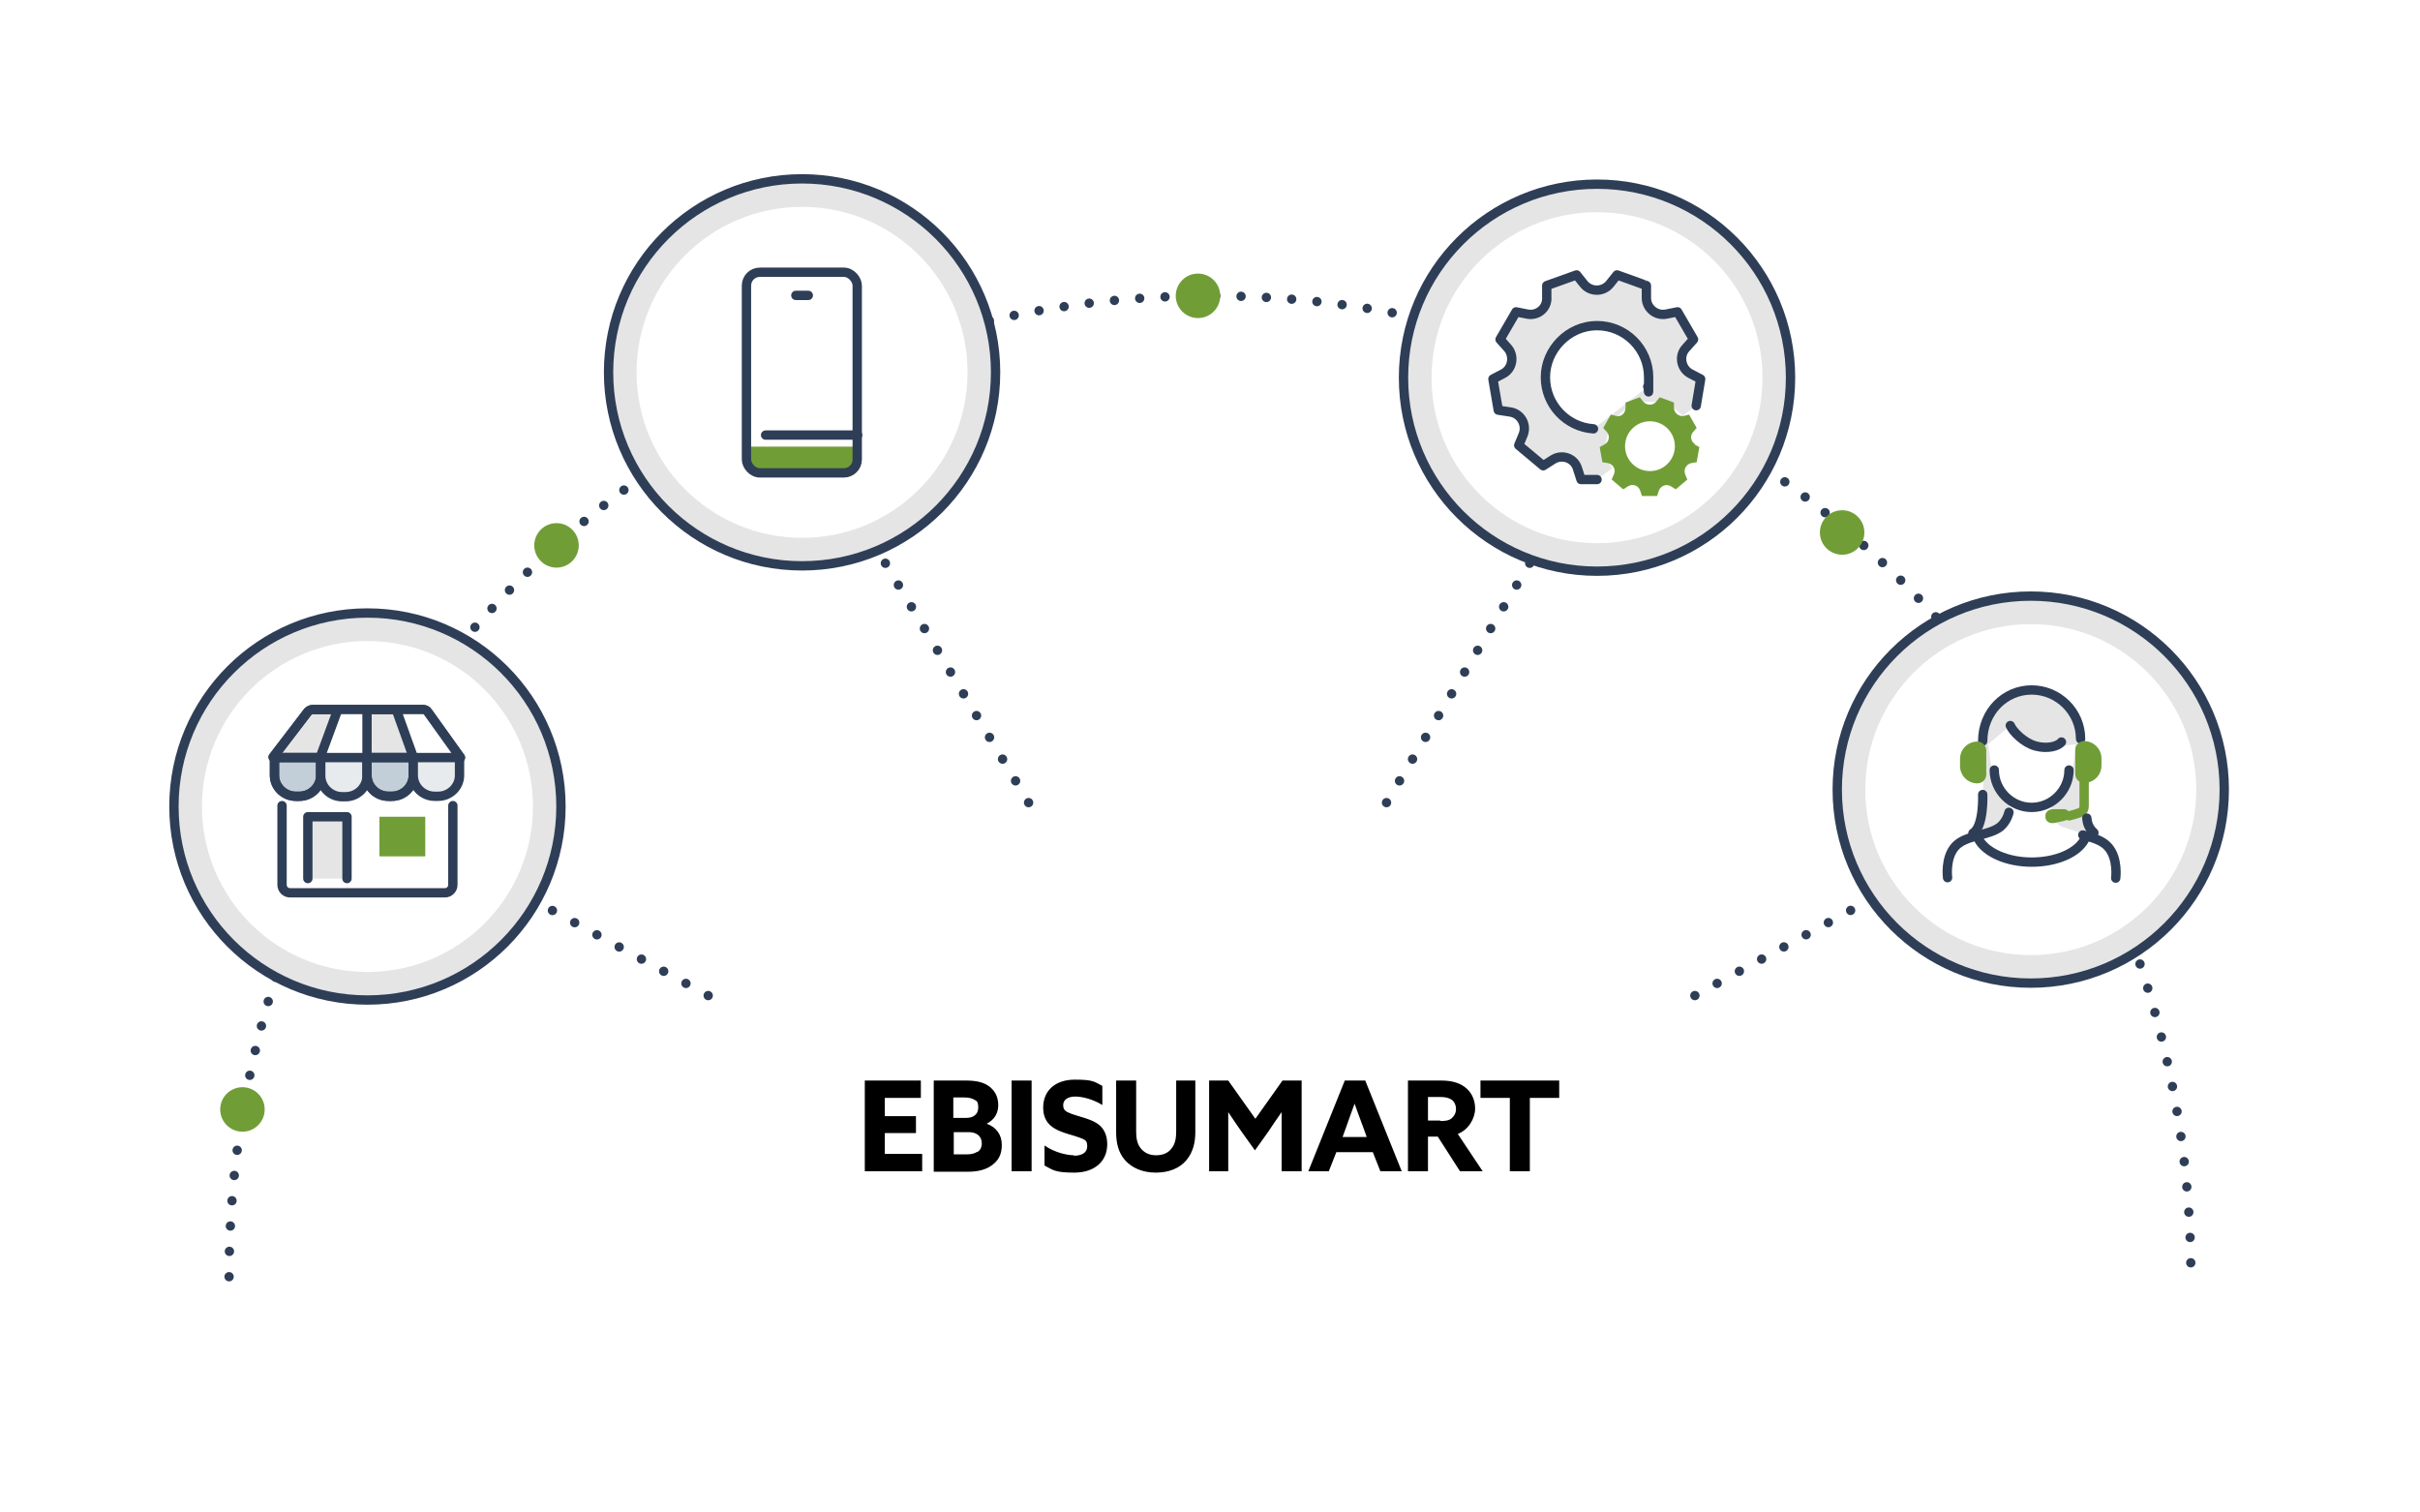 <?xml version="1.0" encoding="UTF-8"?>
<svg xmlns="http://www.w3.org/2000/svg" version="1.1" viewBox="0 0 544 340">
  <!-- Generator: Adobe Illustrator 29.2.1, SVG Export Plug-In . SVG Version: 2.1.0 Build 116)  -->
  <defs>
    <style>
      .st0 {
        stroke-dasharray: 0 0 0 5.7;
      }

      .st0, .st1, .st2, .st3, .st4, .st5 {
        stroke-linecap: round;
        stroke-linejoin: round;
        stroke-width: 2.1px;
      }

      .st0, .st1, .st2, .st4, .st5 {
        stroke: #2f3e57;
      }

      .st0, .st2, .st3 {
        fill: none;
      }

      .st6, .st5 {
        fill: #e5e5e5;
      }

      .st1 {
        fill: #c2ced8;
      }

      .st7 {
        fill: #719d37;
      }

      .st8 {
        fill: #fff;
      }

      .st3 {
        stroke: #719d37;
      }

      .st4 {
        fill: #e7ebee;
      }
    </style>
  </defs>
  <g id="_イヤー_2">
    <g id="icon-illustration">
      <g>
        <rect class="st8" width="544" height="340"/>
        <path class="st0" d="M51.5,287c0-121.8,98.7-220.5,220.5-220.5s220.5,98.7,220.5,220.5"/>
        <line class="st0" x1="240" y1="195.1" x2="191.9" y2="114.7"/>
        <line class="st0" x1="302.9" y1="195.1" x2="351" y2="114.7"/>
        <line class="st0" x1="159.2" y1="223.8" x2="90.9" y2="186.5"/>
        <line class="st0" x1="381" y1="223.8" x2="449.2" y2="186.5"/>
        <path class="st8" d="M146,301.7c0-69.6,56.4-126,126-126s126,56.4,126,126"/>
        <g>
          <g>
            <circle class="st5" cx="359" cy="84.9" r="43.5"/>
            <circle class="st8" cx="359" cy="84.9" r="37.2"/>
          </g>
          <path class="st5" d="M381.3,91.2l1-6-2.3-1.2c-2.1-1.1-2.7-4-1-5.8l1.7-1.9-3.6-6.2-2.5.5c-2.4.5-4.6-1.4-4.5-3.8v-2.6c.1,0-6.6-2.4-6.6-2.4l-1.6,2c-1.5,1.9-4.4,1.9-5.9,0l-1.6-2-6.7,2.4v2.6c.2,2.4-2,4.3-4.4,3.8l-2.5-.5-3.6,6.2,1.7,1.9c1.6,1.8,1.1,4.7-1,5.8l-2.3,1.2,1.2,7,2.6.4c2.4.3,3.9,2.8,3,5.1l-1,2.4,5.5,4.6,2.2-1.4c2.1-1.3,4.8-.3,5.5,2l.8,2.5h3.6M358.2,96.4c-6-.4-10.8-5.4-10.8-11.6s5.2-11.6,11.6-11.6,11.6,5.2,11.6,11.6,0,1.4-.2,2.1"/>
          <circle class="st8" cx="371" cy="100.3" r="10"/>
          <path class="st7" d="M381.1,99.9c-1-.6-1.3-1.9-.5-2.8l.8-.9-1.7-3-1.2.3c-1.1.2-2.2-.7-2.2-1.8v-1.2s-3.2-1.2-3.2-1.2l-.8,1c-.7.9-2.1.9-2.9,0l-.8-1-3.2,1.2v1.2c0,1.2-1,2.1-2.1,1.8l-1.2-.3-1.7,3,.8.9c.8.9.5,2.3-.5,2.8l-1.1.6.6,3.4,1.2.2c1.2.2,1.9,1.4,1.4,2.5l-.5,1.2,2.6,2.2,1.1-.7c1-.6,2.3-.2,2.7,1l.4,1.2h3.4l.4-1.2c.4-1.1,1.7-1.6,2.7-1l1.1.7,2.6-2.2-.5-1.2c-.4-1.1.3-2.3,1.4-2.5l1.2-.2.6-3.4-1.1-.6h0ZM370.9,105.9c-3.1,0-5.6-2.5-5.6-5.6s2.5-5.6,5.6-5.6,5.6,2.5,5.6,5.6-2.5,5.6-5.6,5.6Z"/>
        </g>
        <g>
          <g>
            <circle class="st5" cx="456.5" cy="177.5" r="43.5"/>
            <circle class="st8" cx="456.5" cy="177.5" r="37.2"/>
          </g>
          <g>
            <path class="st6" d="M467.8,166.1c0-6-4.9-11-11-11h0c-6,0-11,4.9-11,11v12.4s.3,7.2-2.3,8.7c0,0,4.3,8.3,12.9,8.1s14.8-7.1,14.8-7.1c0,0-2.3-2.2-3.1-4.8s-.4-17.4-.4-17.4h0Z"/>
            <path class="st8" d="M451.9,180.5s-.7,4.1-2.4,5.4c-2.6,2-7.8,1.8-10.1,4.4s-1.7,8-1.7,8h37.2s1.3-6.4-2.5-8.9-7.8-2.8-9.5-3.9-1.9-5.4-1.9-5.4l-9.2.4h0Z"/>
            <path class="st2" d="M468.2,187.7c2.2.6,4.4,1.2,5.7,2.7,2.3,2.6,1.7,7,1.7,7"/>
            <path class="st8" d="M466.5,167.3c0,4.6-1.5,13.9-9.8,14.1h0c-9.2,0-9-9.9-9.8-14.1l5-4.2s2.5,4.4,5.7,4.6c4.8.3,8.9-.4,8.9-.4h0Z"/>
            <path class="st2" d="M465.1,173.1c0,4.6-3.8,8.4-8.4,8.4h0c-4.6,0-8.4-3.8-8.4-8.4"/>
            <path class="st2" d="M463.4,166.8c-.8,1-3.2,1.6-5.8.9s-5.1-3.2-5.7-4.6"/>
            <path class="st2" d="M445.7,166.6c0-6.6,5-11.5,11-11.5h0c6,0,11,4.9,11,11"/>
            <path class="st7" d="M468.5,166.6h0c2.2,0,3.9,1.8,3.9,3.9v1.6c0,2.2-1.8,3.9-3.9,3.9h0c-1.1,0-2-.9-2-2v-5.4c0-1.1.9-2,2-2h0Z"/>
            <path class="st7" d="M444.5,176.1h0c-2.2,0-3.9-1.8-3.9-3.9v-1.6c0-2.2,1.8-3.9,3.9-3.9h0c1.1,0,2,.9,2,2v5.4c0,1.1-.9,2-2,2h0Z"/>
            <path class="st2" d="M451.6,182.6s-.4,2-2,3.3c-2.6,2-7.8,1.8-10.1,4.4s-1.7,7-1.7,7"/>
            <path class="st3" d="M468.5,173.8v7.2s.1,1.1-.6,1.5-2.8.9-2.8.9"/>
            <path class="st2" d="M468.6,188.7c-1.6,3-6.3,5.1-11.9,5.1s-10.3-2.2-11.9-5.1"/>
            <path class="st7" d="M464.2,184.5l-2.4.5c-1,.2-1.9-.3-2-1.2v-.3c-.1-.9.7-1.6,1.7-1.6h2.5c.6,0,1.1.4,1.2,1v.2c0,.6-.3,1.2-.9,1.3Z"/>
            <path class="st2" d="M445.7,178.6s.3,7.2-2.2,8.7"/>
            <path class="st2" d="M469.1,183.9c.1,1.1.4,2.2,1.6,3.3"/>
          </g>
        </g>
        <circle class="st7" cx="125.1" cy="122.6" r="5"/>
        <circle class="st7" cx="414.1" cy="119.7" r="5"/>
        <circle class="st7" cx="54.5" cy="249.4" r="5"/>
        <circle class="st7" cx="269.3" cy="66.5" r="5"/>
        <g>
          <g>
            <circle class="st5" cx="82.6" cy="181.3" r="43.5"/>
            <circle class="st8" cx="82.6" cy="181.3" r="37.2"/>
          </g>
          <g>
            <g>
              <path class="st8" d="M101.8,175.7v23.2c0,1-.8,1.8-1.8,1.8h-34.8c-1,0-1.8-.8-1.8-1.8v-23.2"/>
              <g>
                <path class="st1" d="M72.1,170.1v4.2c0,2.6-2.2,4.7-4.8,4.7h-.8c-2.6,0-4.8-2.1-4.8-4.7v-4.2"/>
                <path class="st8" d="M82.5,170.6v3.8c0,2.6-2.2,4.7-4.8,4.7h-.8c-2.6,0-4.8-2.1-4.8-4.7v-3.8"/>
                <path class="st1" d="M92.9,170.1v4.2c0,2.6-2.2,4.7-4.8,4.7h-.8c-2.6,0-4.8-2.1-4.8-4.7v-4.2"/>
                <path class="st8" d="M103.3,170.1v4.2c0,2.6-2.2,4.7-4.8,4.7h-.8c-2.6,0-4.8-2.1-4.8-4.7v-3.8"/>
                <path class="st5" d="M61.5,170.3h42l-7.3-10.2c-.2-.4-.7-.6-1.1-.6h-24.8c-.4,0-.8.2-1.1.5l-7.8,10.2h0Z"/>
              </g>
            </g>
            <path class="st2" d="M101.8,181.1v17.8c0,1-.8,1.8-1.8,1.8h-34.8c-1,0-1.8-.8-1.8-1.8v-17.8"/>
            <path class="st2" d="M72.1,170.1v4.2c0,2.6-2.2,4.7-4.8,4.7h-.8c-2.6,0-4.8-2.1-4.8-4.7v-4.2"/>
            <path class="st4" d="M82.5,170.6v3.8c0,2.6-2.2,4.7-4.8,4.7h-.8c-2.6,0-4.8-2.1-4.8-4.7v-3.8"/>
            <path class="st2" d="M92.9,170.1v4.2c0,2.6-2.2,4.7-4.8,4.7h-.8c-2.6,0-4.8-2.1-4.8-4.7v-4.2"/>
            <path class="st4" d="M103.3,170.1v4.2c0,2.6-2.2,4.7-4.8,4.7h-.8c-2.6,0-4.8-2.1-4.8-4.7v-3.8"/>
            <rect class="st7" x="85.3" y="183.6" width="10.3" height="8.9"/>
            <polyline class="st5" points="69.2 197.5 69.2 183.6 78 183.6 78 197.5"/>
            <polyline class="st8" points="89.5 159.6 93.5 170.8 103.5 170.8 95.2 159.6 89.5 159.6"/>
            <polyline class="st8" points="75.3 160.3 72.1 170.1 82.2 170.3 82.2 160.3"/>
            <path class="st2" d="M61.5,170.3h42l-7.3-10.2c-.2-.4-.7-.6-1.1-.6h-24.8c-.4,0-.8.2-1.1.5l-7.8,10.2h0Z"/>
            <line class="st2" x1="72.1" y1="169.9" x2="75.9" y2="159.6"/>
            <line class="st2" x1="92.8" y1="169.9" x2="89.1" y2="159.6"/>
            <line class="st2" x1="82.5" y1="159.6" x2="82.5" y2="169.9"/>
          </g>
        </g>
        <g>
          <g>
            <circle class="st5" cx="180.3" cy="83.7" r="43.5"/>
            <circle class="st8" cx="180.3" cy="83.7" r="37.2"/>
          </g>
          <g>
            <rect class="st8" x="167.8" y="61.2" width="24.9" height="45.1" rx="3" ry="3"/>
            <path class="st7" d="M190,106.3h-19.4c-1.5,0-2.8-1.2-2.8-2.8v.3-3.4s2.1,0,2.8,0h20.9c1.5,0,1.2,1.9,1.2,3.4v-.3c0,1.5-1.2,2.8-2.8,2.8h0Z"/>
            <rect class="st2" x="167.8" y="61.2" width="24.9" height="45.1" rx="3" ry="3"/>
            <line class="st2" x1="172.1" y1="97.8" x2="192.8" y2="97.8"/>
            <line class="st2" x1="178.9" y1="66.4" x2="181.7" y2="66.4"/>
          </g>
        </g>
      </g>
    </g>
  </g>
  <g id="_レイヤー_1" data-name="レイヤー_1">
    <path d="M194.4,242.9h12.6v3.9h-8.1v4.1h7v3.8h-7v4.7h8.4v3.9h-12.9v-20.4h0ZM209.9,242.9h7.2c2.1,0,3.8.3,5.1,1.2s2.2,2.3,2.2,4.3-1,3.4-2.6,4.2h0c2.2.8,3.4,2.5,3.4,4.8s-.9,3.6-2.3,4.6c-1.4,1-3.2,1.4-5.4,1.4h-7.6v-20.4h0ZM217.2,251.3c1.6,0,2.7-.8,2.7-2.3s-.4-1.5-.9-1.8-1.2-.5-2.3-.5h-2.4v4.6h2.9ZM219.7,259c.6-.4,1-1,1-2,0-1.6-1.2-2.5-2.9-2.5h-3.4v5h2.8c1.2,0,1.9-.2,2.5-.6h0ZM227.4,242.9h4.5v20.4h-4.5v-20.4ZM241.4,259.8c1.8,0,3-.7,3-2.1s-.5-1.5-1.8-2-3.8-1-5.5-2-2.6-2.5-2.6-4.7c0-3.9,2.8-6.3,7.1-6.3s4.4.5,6.2,1.4v4.3c-2.1-1.3-4.5-1.9-6.1-1.9s-2.7.7-2.7,1.9.6,1.5,1.9,2c1.3.5,3.8,1,5.5,2s2.5,2.7,2.5,4.8c0,4-3,6.4-7.4,6.4s-4.8-.6-6.7-1.6v-4.5c2.3,1.6,5.1,2.2,6.6,2.2h0ZM255.4,242.9v11.4c0,1.5.2,2.8,1,3.8s1.9,1.6,3.5,1.6,2.8-.6,3.5-1.6c.8-1,1-2.3,1-3.8v-11.4h4.3v11.6c0,2.3-.5,4.5-2,6.3s-3.9,2.8-6.9,2.8-5.4-1.1-6.9-2.8-2-3.9-2-6.3v-11.6h4.5ZM271.8,242.9h4.3l6.1,8.6,6.1-8.6h4.3v20.4h-4.5v-13.3h0c-1,1.4-2,2.9-3,4.4l-3,4.2-3-4.2c-1-1.4-2-2.9-3-4.4h0v13.3h-4.3v-20.4h0ZM302.3,242.9h4.6l8.2,20.4h-4.8l-1.7-4.3h-8.2l-1.7,4.3h-4.6l8.2-20.4h0ZM307.2,255.5l-.8-2.2c-.6-1.7-1.4-3.7-1.9-5.2h0c-.6,1.6-1.3,3.6-1.9,5.3l-.8,2.2h5.5-.1ZM316.4,242.9h7.5c2.2,0,3.9.4,5.3,1.4s2.4,2.7,2.4,4.9-1.5,4.8-3.9,5.7l5.6,8.4h-5.1l-5-7.8h-2.2v7.8h-4.5v-20.4h0ZM323.8,252c1.1,0,1.9-.1,2.5-.6s1-1.2,1-2.1-.4-1.7-1-2.1-1.4-.6-2.5-.6h-2.8v5.3h2.8ZM339.4,246.8h-6.6v-3.9h17.7v3.9h-6.6v16.5h-4.5v-16.5h0Z"/>
  </g>
</svg>
